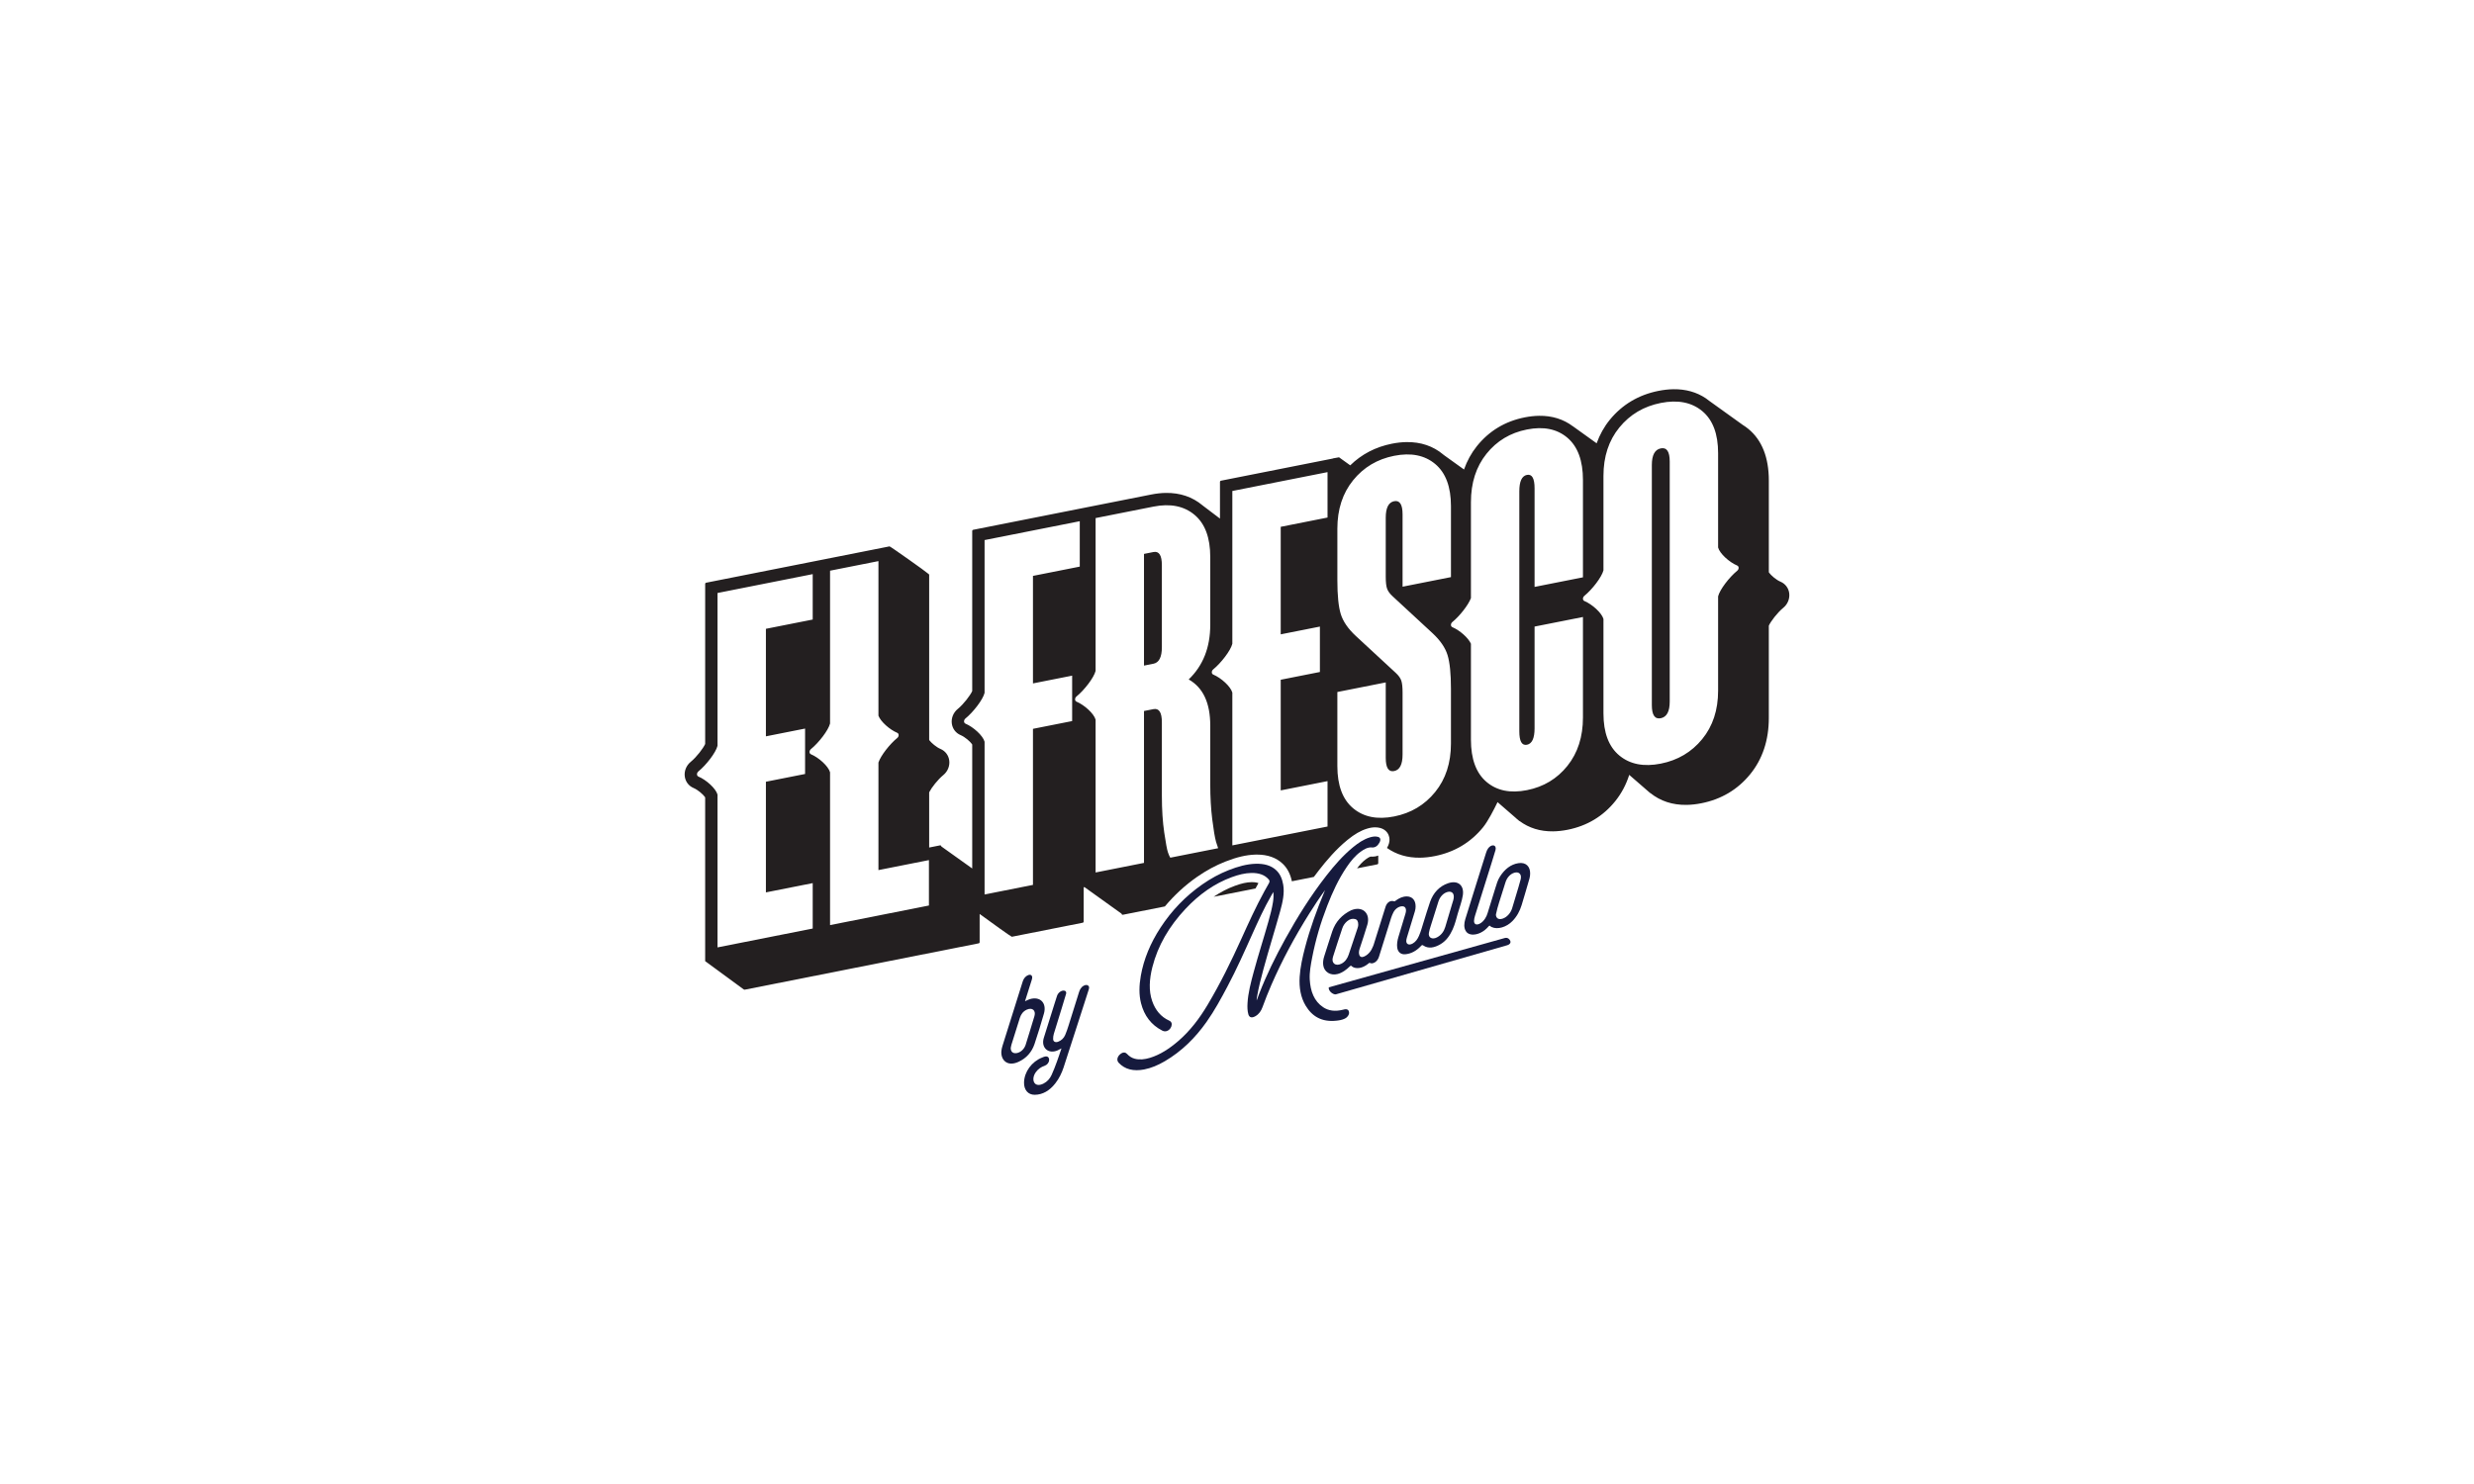<?xml version="1.0" encoding="UTF-8"?>
<svg id="a" data-name="Layer_1" xmlns="http://www.w3.org/2000/svg" width="500" height="300" xmlns:xlink="http://www.w3.org/1999/xlink" viewBox="0 0 500 300">
  <defs>
    <clipPath id="b">
      <rect x="138.367" y="78.683" width="223.266" height="142.634" fill="none"/>
    </clipPath>
  </defs>
  <g clip-path="url(#b)">
    <path d="M233.116,111.596l-1.912.379v22.58l1.912-.379c1.134-.225,1.701-1.34,1.701-3.344v-16.566c0-2.005-.567-2.894-1.701-2.67" fill="#231f20"/>
    <path d="M335.647,90.643c-1.205.238-1.806,1.36-1.806,3.365v48.537c0,2.004.601,2.887,1.806,2.648,1.205-.238,1.807-1.36,1.807-3.365v-48.537c0-2.005-.602-2.889-1.807-2.649" fill="#231f20"/>
    <path d="M351.091,115.382c-1.583,1.293-3.521,3.798-3.858,5.175v19.069c0,3.905-1.072,7.168-3.216,9.791-2.143,2.623-4.934,4.275-8.37,4.956-3.436.681-6.227.136-8.37-1.638-2.143-1.774-3.215-4.612-3.215-8.517v-19.084c-.348-1.242-2.276-2.969-3.854-3.632-.387-.163-.387-.735,0-1.051,1.578-1.288,3.506-3.779,3.854-5.159v-19.084c0-3.905,1.072-7.168,3.215-9.791,2.144-2.623,4.934-4.275,8.37-4.956,3.436-.681,6.227-.136,8.37,1.638,2.144,1.774,3.216,4.612,3.216,8.517v19.068c.337,1.243,2.275,2.981,3.858,3.646.388.163.388.734,0,1.051M319.918,116.709l-9.778,1.938v-19.942c0-2.005-.514-2.906-1.541-2.702-1.028.203-1.542,1.308-1.542,3.313v48.537c0,2.005.514,2.905,1.542,2.702,1.027-.204,1.541-1.309,1.541-3.313v-20.576l9.778-1.937v20.311c0,3.905-1.045,7.163-3.134,9.775-2.091,2.613-4.819,4.252-8.184,4.919-3.366.666-6.094.109-8.185-1.676-2.09-1.784-3.135-4.628-3.135-8.532v-19.392c-.532-1.208-2.288-2.73-3.747-3.344-.388-.162-.388-.735,0-1.051,1.459-1.191,3.215-3.41,3.747-4.829v-19.392c0-3.905,1.046-7.163,3.135-9.775,2.09-2.612,4.818-4.252,8.185-4.919,3.365-.666,6.093-.108,8.184,1.675,2.089,1.784,3.134,4.628,3.134,8.532v19.678ZM293.241,116.668l-9.778,1.937v-14.613c0-2.005-.567-2.894-1.701-2.67-1.134.225-1.701,1.34-1.701,3.345v11.923c0,1.09.089,1.89.266,2.4.177.511.549,1.026,1.116,1.546l8.078,7.473c1.559,1.45,2.568,2.921,3.029,4.411.46,1.492.691,3.768.691,6.827v11.079c0,3.905-1.063,7.166-3.189,9.785-2.126,2.62-4.89,4.266-8.29,4.942-3.401.674-6.165.122-8.29-1.655-2.125-1.777-3.188-4.617-3.188-8.522v-14.983l9.778-1.937v15.247c0,2.005.567,2.895,1.701,2.67,1.133-.225,1.701-1.34,1.701-3.344v-12.557c0-1.09-.089-1.89-.266-2.4-.177-.51-.549-1.025-1.116-1.546l-8.078-7.473c-1.559-1.45-2.568-2.921-3.029-4.412-.461-1.492-.69-3.768-.69-6.827v-10.446c0-3.905,1.063-7.166,3.188-9.786,2.125-2.62,4.889-4.266,8.29-4.94,3.401-.674,6.164-.123,8.29,1.654,2.126,1.777,3.189,4.617,3.189,8.522v14.351ZM268.296,104.624l-9.46,1.875v21.736l7.918-1.569v9.18l-7.918,1.569v22.369l9.46-1.875v9.179l-19.238,3.813v-30.887c-.338-1.242-2.276-2.98-3.859-3.646-.388-.163-.388-.734,0-1.051,1.583-1.292,3.52-3.798,3.859-5.175v-30.887l19.238-3.812v9.18ZM236.517,173.386c-.142-.218-.302-.582-.479-1.091-.177-.511-.425-1.842-.743-3.995-.319-2.153-.479-4.635-.479-7.45v-14.824c0-2.005-.567-2.896-1.701-2.671l-1.912.379v30.705l-9.78,1.938v-30.887c-.337-1.243-2.275-2.98-3.858-3.645-.387-.164-.387-.735,0-1.051,1.583-1.293,3.521-3.799,3.858-5.175v-30.887l11.692-2.317c3.401-.674,6.165-.123,8.291,1.654,2.125,1.777,3.188,4.618,3.188,8.522v13.717c0,4.572-1.453,8.254-4.358,11.046,2.905,1.64,4.358,4.746,4.358,9.318v11.924c0,2.532.133,4.871.399,7.017.266,2.146.523,3.669.77,4.569l.426,1.288-9.672,1.916ZM216.682,145.769l-7.918,1.569v31.549l-9.779,1.938v-30.887c-.337-1.242-2.275-2.979-3.858-3.646-.388-.163-.388-.734,0-1.051,1.583-1.293,3.521-3.799,3.858-5.175v-30.887l19.238-3.813v9.179l-9.459,1.875v21.736l7.918-1.569v9.18ZM187.738,183.054l-19.982,3.96v-30.887c-.337-1.243-2.275-2.981-3.858-3.646-.388-.163-.388-.735,0-1.051,1.583-1.292,3.521-3.798,3.858-5.175v-30.886l9.779-1.938v31.252c.466,1.225,2.289,2.825,3.793,3.457.388.163.388.735,0,1.051-1.505,1.228-3.327,3.551-3.793,4.96v21.744l10.203-2.022v9.18ZM164.251,187.709l-19.238,3.812v-30.886c-.337-1.243-2.275-2.981-3.858-3.646-.388-.163-.388-.735,0-1.051,1.583-1.293,3.521-3.798,3.858-5.175v-30.886l19.238-3.813v9.18l-9.459,1.875v21.736l7.918-1.57v9.18l-7.918,1.569v22.369l9.459-1.875v9.18ZM361.606,119.914c-.143-1.049-.803-1.916-1.767-2.323-.886-.372-1.92-1.287-2.317-1.837-.026-.036-.038-.078-.038-.123v-18.483c0-4.657-1.382-8.162-4.105-10.415-.379-.314-.775-.597-1.186-.851l-6.718-4.824c-.232-.185-.465-.366-.708-.53-1.868-1.257-4.07-1.877-6.56-1.845-.958.012-1.972.124-3.015.331-4.013.795-7.323,2.76-9.841,5.84-1.163,1.423-2.041,3.021-2.668,4.76l-4.793-3.442-.008.002c-1.913-1.435-4.203-2.153-6.824-2.119-.927.012-1.907.119-2.915.319-3.952.783-7.205,2.743-9.671,5.824-1.128,1.409-1.982,2.991-2.593,4.713l-4.135-2.969c-.026-.023-.049-.048-.075-.07-2.033-1.7-4.52-2.541-7.395-2.504-.943.012-1.941.122-2.967.325-3.307.656-6.126,2.132-8.421,4.376l-2.159-1.55c-.012-.012-.027-.021-.042-.03l-.067-.048-1.238.227.007.021-22.652,4.49c-.101.02-.175.11-.175.213v7.441l-3.508-2.658c-.01-.009-.019-.018-.029-.027-2.032-1.699-4.521-2.541-7.395-2.504-.943.012-1.941.122-2.966.325l-13.735,2.722h0s-22.264,4.413-22.264,4.413c-.101.02-.175.109-.175.213v32.337c0,.031-.005.062-.019.09-.38.823-1.693,2.582-2.907,3.575-.886.723-1.345,1.855-1.196,2.955.142,1.05.803,1.92,1.767,2.324.886.372,1.92,1.287,2.317,1.838.026.036.038.078.038.122v25.007l-6.252-4.465c0-.134-.122-.232-.253-.207l-2.195.435v-11.102c0-.034.007-.068.022-.099.475-.934,1.736-2.545,2.838-3.445.886-.723,1.344-1.856,1.196-2.956-.141-1.049-.802-1.919-1.767-2.324-.839-.352-1.81-1.192-2.246-1.746-.029-.037-.043-.083-.043-.13v-33.305c0-.079-.044-.142-.106-.179-.506-.479-7.774-5.617-7.901-5.592l-14.52,2.878-22.568,4.473c-.102.019-.175.109-.175.212v32.337c0,.032-.005.061-.019.089-.379.823-1.692,2.583-2.907,3.575-.886.724-1.344,1.857-1.195,2.957.142,1.049.803,1.918,1.766,2.322.887.372,1.921,1.287,2.317,1.838.026.036.037.078.037.122v33.045l7.803,5.728.023-.009c.048.043.113.065.182.051l22.49-4.457,24.801-4.915c.101-.02.175-.11.175-.213v-5.72c2.29,1.691,6.41,4.628,6.505,4.609l14.345-2.843c.101-.02.175-.109.175-.213v-6.992c.046.033.104.05.165.037l.027-.005,7.474,5.362c0,.134.122.232.254.207l8.487-1.682c1.904-2.274,4.079-4.281,6.512-5.977,1.847-1.287,3.768-2.326,5.714-3.09,2.329-.915,4.259-1.363,6.073-1.412.11-.003.219-.005.328-.005,2.16,0,3.907.625,5.193,1.855.933.894,1.538,2.059,1.851,3.542l4.443-.881c.353-.474.707-.943,1.064-1.4,1.409-1.803,3.334-4.126,5.736-6.087,1.405-1.148,2.649-1.867,3.913-2.26.608-.188,1.152-.28,1.666-.28.348,0,.686.043,1.007.126.797.208,1.404.708,1.705,1.408.227.528.373,1.386-.225,2.476-.03.055-.066.103-.097.156,1.896,1.341,4.144,2.007,6.699,1.974h0c.942-.012,1.94-.122,2.967-.325,3.981-.79,7.267-2.752,9.767-5.832.983-1.212,2.183-3.547,2.921-5.077l3.714,3.222c.053.051.106.108.159.152.052.044.109.082.162.126l.386.335.019-.02c1.907,1.419,4.185,2.128,6.792,2.094.927-.012,1.908-.12,2.916-.319,3.952-.783,7.206-2.743,9.671-5.824,1.251-1.563,2.178-3.329,2.794-5.275l4.245,3.683.017-.017c2.018,1.628,4.474,2.439,7.308,2.402h0c.957-.013,1.971-.123,3.014-.331,4.013-.794,7.324-2.76,9.841-5.84,2.513-3.075,3.787-6.906,3.787-11.387v-18.622c0-.031.006-.062.018-.09.38-.823,1.693-2.582,2.908-3.575.886-.724,1.343-1.856,1.195-2.956" fill="#231f20"/>
    <path d="M214.527,211.936c-.28.145-.531.296-.788.407-1.884.813-3.395-.56-2.782-2.538.713-2.305,1.443-4.609,2.167-6.914.167-.53.321-1.062.51-1.59.212-.593.759-1.025,1.287-1.049.413-.018.65.245.527.683-.277.979-.584,1.957-.886,2.935-.528,1.712-1.071,3.422-1.584,5.134-.103.34-.145.698-.14,1.025.008.549.454.773,1.004.566.653-.245,1.151-.708,1.432-1.363.27-.627.482-1.271.684-1.909.706-2.232,1.398-4.463,2.095-6.696.175-.561.414-1.076,1.003-1.375.338-.172.639-.182.876.002.227.177.207.466.103.79-.684,2.12-1.362,4.242-2.046,6.363-1.008,3.126-2.009,6.253-3.034,9.377-.369,1.124-.888,2.217-1.665,3.212-1.162,1.489-2.562,2.306-4.157,2.323-1.372.015-2.207-1.006-2.174-2.497.047-2.142,1.558-4.214,3.68-5.042.202-.079.409-.172.608-.204.516-.081.81.214.782.742-.025.493-.407.971-.922,1.142-.692.232-1.294.631-1.765,1.288-.535.745-.647,1.638-.273,2.17.341.486,1.005.534,1.794.149.77-.377,1.319-1.001,1.666-1.757.409-.892.748-1.805,1.083-2.714.325-.878.608-1.762.914-2.659" fill="#161a3d"/>
    <path d="M204.272,211.842c-.012.766.442,1.169,1.195,1.048.807-.131,1.539-.805,1.824-1.698.268-.841.523-1.682.78-2.522.334-1.089.68-2.177.994-3.267.334-1.156-.464-1.801-1.567-1.289-.718.335-1.146.915-1.377,1.642-.58,1.829-1.153,3.657-1.723,5.486-.062.199-.085.401-.127.601M207.157,202.407c.332-.147.623-.309.918-.404,2.097-.673,3.526.72,2.906,2.896-.585,2.051-1.214,4.103-1.901,6.148-.557,1.653-1.659,2.901-3.268,3.624-2.344,1.052-3.58-.498-3.432-2.178.03-.331.104-.677.208-1.013,1.351-4.317,2.712-8.634,4.068-12.951.12-.383.278-.746.598-1.049.375-.354.824-.517,1.094-.37.335.182.301.555.18.948-.274.888-.56,1.774-.839,2.662-.175.553-.349,1.108-.532,1.687" fill="#161a3d"/>
    <path d="M277.086,173.164h-.003c-.101,0-.365.053-1.006.517-.722.523-1.322,1.211-1.814,1.863l4.109-.815c.101-.02.175-.11.175-.212v-1.56c-.361.14-.744.221-1.145.221-.104,0-.211-.006-.317-.015" fill="#231f20"/>
    <path d="M252.927,178.333c-.947.013-2.008.246-3.341.734-1.484.542-2.922,1.289-4.309,2.222l8.467-1.678c.054-.099.103-.199.157-.298.144-.261.288-.523.433-.783-.305-.117-.723-.198-1.318-.198h-.089Z" fill="#231f20"/>
    <path d="M271.725,204.05c-.124.024-.25.056-.374.087-1.533.377-2.865.206-3.964-.537-1.799-1.217-2.55-3.194-2.684-5.588-.082-1.443.204-2.96.495-4.469.674-3.488,1.691-6.97,3.04-10.44,1.051-2.705,2.259-5.369,3.97-7.878.783-1.147,1.65-2.227,2.78-3.046.729-.529,1.479-.939,2.274-.863.621.059,1.145-.274,1.515-.95.342-.625.225-1.055-.325-1.198-.515-.135-1.074-.049-1.652.131-1.186.369-2.26,1.084-3.29,1.925-2.063,1.683-3.807,3.691-5.447,5.791-3.166,4.055-5.85,8.356-8.293,12.775-2.014,3.643-3.832,7.34-5.296,11.126-.163.422-.314.844-.493,1.328-.028-.292.03-.537.072-.773.32-1.853.793-3.711,1.3-5.573,1.063-3.9,2.284-7.797,3.372-11.696.513-1.84.907-3.652.616-5.356-.198-1.155-.608-2.152-1.383-2.894-1.085-1.04-2.539-1.381-4.188-1.336-1.794.048-3.615.566-5.446,1.284-1.843.724-3.619,1.692-5.33,2.885-3.367,2.348-6.19,5.272-8.461,8.753-2.029,3.111-3.375,6.35-3.97,9.71-.347,1.96-.399,3.838.043,5.565.652,2.547,2.078,4.39,4.276,5.522.238.123.502.193.815.13.46-.093.878-.486,1.04-.972.18-.538.034-.95-.426-1.16-1.71-.778-2.82-2.145-3.454-3.97-.722-2.076-.577-4.409.043-6.861,1.1-4.356,3.407-8.268,6.695-11.771,2.745-2.925,5.845-5.127,9.35-6.409,1.335-.487,2.658-.829,3.955-.846,1.438-.02,2.678.321,3.536,1.341.189.225.179.458-.006.776-.31.533-.61,1.071-.906,1.61-1.732,3.162-3.195,6.399-4.661,9.633-2.042,4.507-4.221,8.969-6.81,13.31-1.626,2.725-3.51,5.238-5.95,7.333-1.766,1.516-3.635,2.743-5.702,3.372-1.07.325-2.089.425-3.035.185-.648-.164-1.161-.51-1.589-.981-.297-.326-.701-.369-1.081-.15-.844.485-1.131,1.372-.613,1.931,1.276,1.375,3.033,1.769,5.16,1.362,1.418-.271,2.81-.867,4.173-1.665,3.365-1.971,6.132-4.686,8.435-7.949,1.62-2.296,2.934-4.728,4.226-7.162,1.836-3.46,3.408-6.99,4.99-10.517,1.202-2.677,2.419-5.352,3.911-7.949.11-.193.226-.385.37-.629.078.713.03,1.391-.08,2.081-.204,1.282-.548,2.573-.91,3.862-.966,3.439-2.081,6.875-3.006,10.316-.561,2.082-1.108,4.168-1.223,6.216-.044.787-.03,1.555.17,2.252.191.663.713.789,1.431.373.727-.422,1.151-1.061,1.423-1.814.548-1.511,1.147-3.013,1.795-4.508,2.147-4.946,4.735-9.746,7.671-14.429,1.005-1.604,2.05-3.187,3.184-4.742-.033.079-.066.158-.099.236-1.583,3.774-2.952,7.568-3.955,11.397-.521,1.986-.957,3.969-1.082,5.911-.14,2.192.219,4.165,1.205,5.818,1.3,2.178,3.263,3.35,6.16,3.051.586-.061,1.183-.144,1.781-.432.505-.243.86-.761.838-1.2-.026-.534-.36-.775-.932-.666" fill="#161a3d"/>
    <path d="M293.482,182.718c-.46,1.561-.92,3.123-1.395,4.683-.272.894-.791,1.629-1.658,2.09-.968.515-1.809.071-1.648-.893.075-.45.213-.911.358-1.37.527-1.65,1.039-3.303,1.56-4.955.307-.975.989-1.709,1.792-1.941.806-.234,1.337.151,1.324.959.002.472-.193.952-.334,1.428M274.383,187.575c-.601,1.808-1.193,3.616-1.813,5.42-.262.766-.706,1.439-1.482,1.828-1.168.585-2.08-.122-1.696-1.363.604-1.948,1.257-3.892,1.903-5.837.177-.53.508-1.001.957-1.386.534-.459,1.078-.575,1.604-.447.437.108.649.487.647,1.101.017.203-.041.442-.121.682M292.675,178.548c-1.785.604-3.004,1.94-3.649,3.762-.489,1.381-.887,2.772-1.331,4.159-.291.906-.521,1.82-.917,2.717-.278.631-.647,1.206-1.289,1.561-.815.45-1.418.065-1.251-.801.025-.129.053-.258.092-.386.436-1.434.881-2.868,1.309-4.303.205-.688.482-1.382.459-2.015.007-1.262-.682-2.025-1.806-2.026-.782,0-1.532.335-2.259.881-.09.067-.164.152-.289.107-.714-.256-1.439.207-1.717,1.092-.804,2.556-1.606,5.112-2.403,7.669-.043.109-.083.218-.125.327-.346.886-.869,1.629-1.761,2.057-.48.23-.857.132-1.01-.281-.145-.388-.087-.833.062-1.295.521-1.616,1.086-3.23,1.556-4.847.624-2.15-.787-3.651-2.813-3.071-.151.051-.307.085-.454.156-1.853.9-3.167,2.311-3.829,4.278-.564,1.678-1.077,3.36-1.623,5.039-.198.611-.272,1.189-.203,1.756.172,1.398,1.455,2.2,2.916,1.817.936-.245,1.733-.834,2.48-1.559.125-.121.204-.171.319-.061.231.22.529.351.868.4.955.143,1.872-.31,2.741-1.026.017-.014.033-.029.05-.043.112.109.285.159.504.131.619-.076,1.158-.586,1.393-1.337.701-2.232,1.392-4.464,2.094-6.696.243-.77.442-1.547.837-2.3.383-.732,1.145-1.235,1.836-1.201.323.017.542.175.642.476.115.343.032.727-.087,1.118-.463,1.526-.932,3.051-1.384,4.577-.223.751-.348,1.487-.25,2.192.12.865.723,1.416,1.612,1.338,1.16-.101,2.235-.652,3.169-1.654.217-.23.286-.262.497-.118,1,.681,2.209.487,3.494-.28,1.164-.695,1.886-1.775,2.427-2.966.486-1.071.735-2.161,1.047-3.244.353-1.223.828-2.45,1.015-3.666.305-1.974-.955-3.114-2.967-2.435" fill="#161a3d"/>
    <path d="M307.326,177.783c-.255,1-.576,2.001-.871,3.003-.283.955-.555,1.91-.861,2.864-.326,1.012-1.113,1.826-1.962,2.075-.684.2-1.15-.013-1.281-.597-.022-.096-.032-.207-.009-.314.169-.786.372-1.571.628-2.359.445-1.366.86-2.734,1.294-4.1.312-.984,1.008-1.714,1.83-1.938.919-.249,1.492.349,1.232,1.366M309.245,176.579c.021-1.381-.835-2.33-2.382-2.084-1.542.245-2.757,1.218-3.703,2.685-.495.768-.706,1.583-.959,2.391-.517,1.662-1.049,3.324-1.546,4.987-.119.395-.267.764-.505,1.123-.312.471-.683.869-1.188,1.094-.643.287-1.08.021-1.056-.633.014-.346.096-.693.206-1.045,1.131-3.608,2.265-7.217,3.395-10.825.253-.808.512-1.616.738-2.425.14-.502-.043-.868-.397-.94-.346-.071-.803.184-1.104.61-.191.273-.308.562-.401.859-.58,1.846-1.161,3.691-1.739,5.537-.823,2.626-1.654,5.252-2.459,7.879-.276.899-.313,1.747.094,2.431.54.91,1.879.87,2.982.337.626-.302,1.169-.752,1.644-1.306.118-.139.186-.176.288-.06.085.097.207.161.326.219,1.175.557,2.978.033,4.194-1.218.92-.946,1.487-2.043,1.848-3.204.454-1.46.867-2.922,1.295-4.383.199-.681.451-1.364.429-2.03" fill="#161a3d"/>
    <path d="M269.998,201.008c.429-.103,33.856-9.693,34.657-9.935.497-.151.71-.503.583-.843-.123-.331-.475-.755-1.098-.61-.323.076-35.595,9.977-35.595,9.977-.126.787.966,1.537,1.452,1.412" fill="#161a3d"/>
  </g>
</svg>